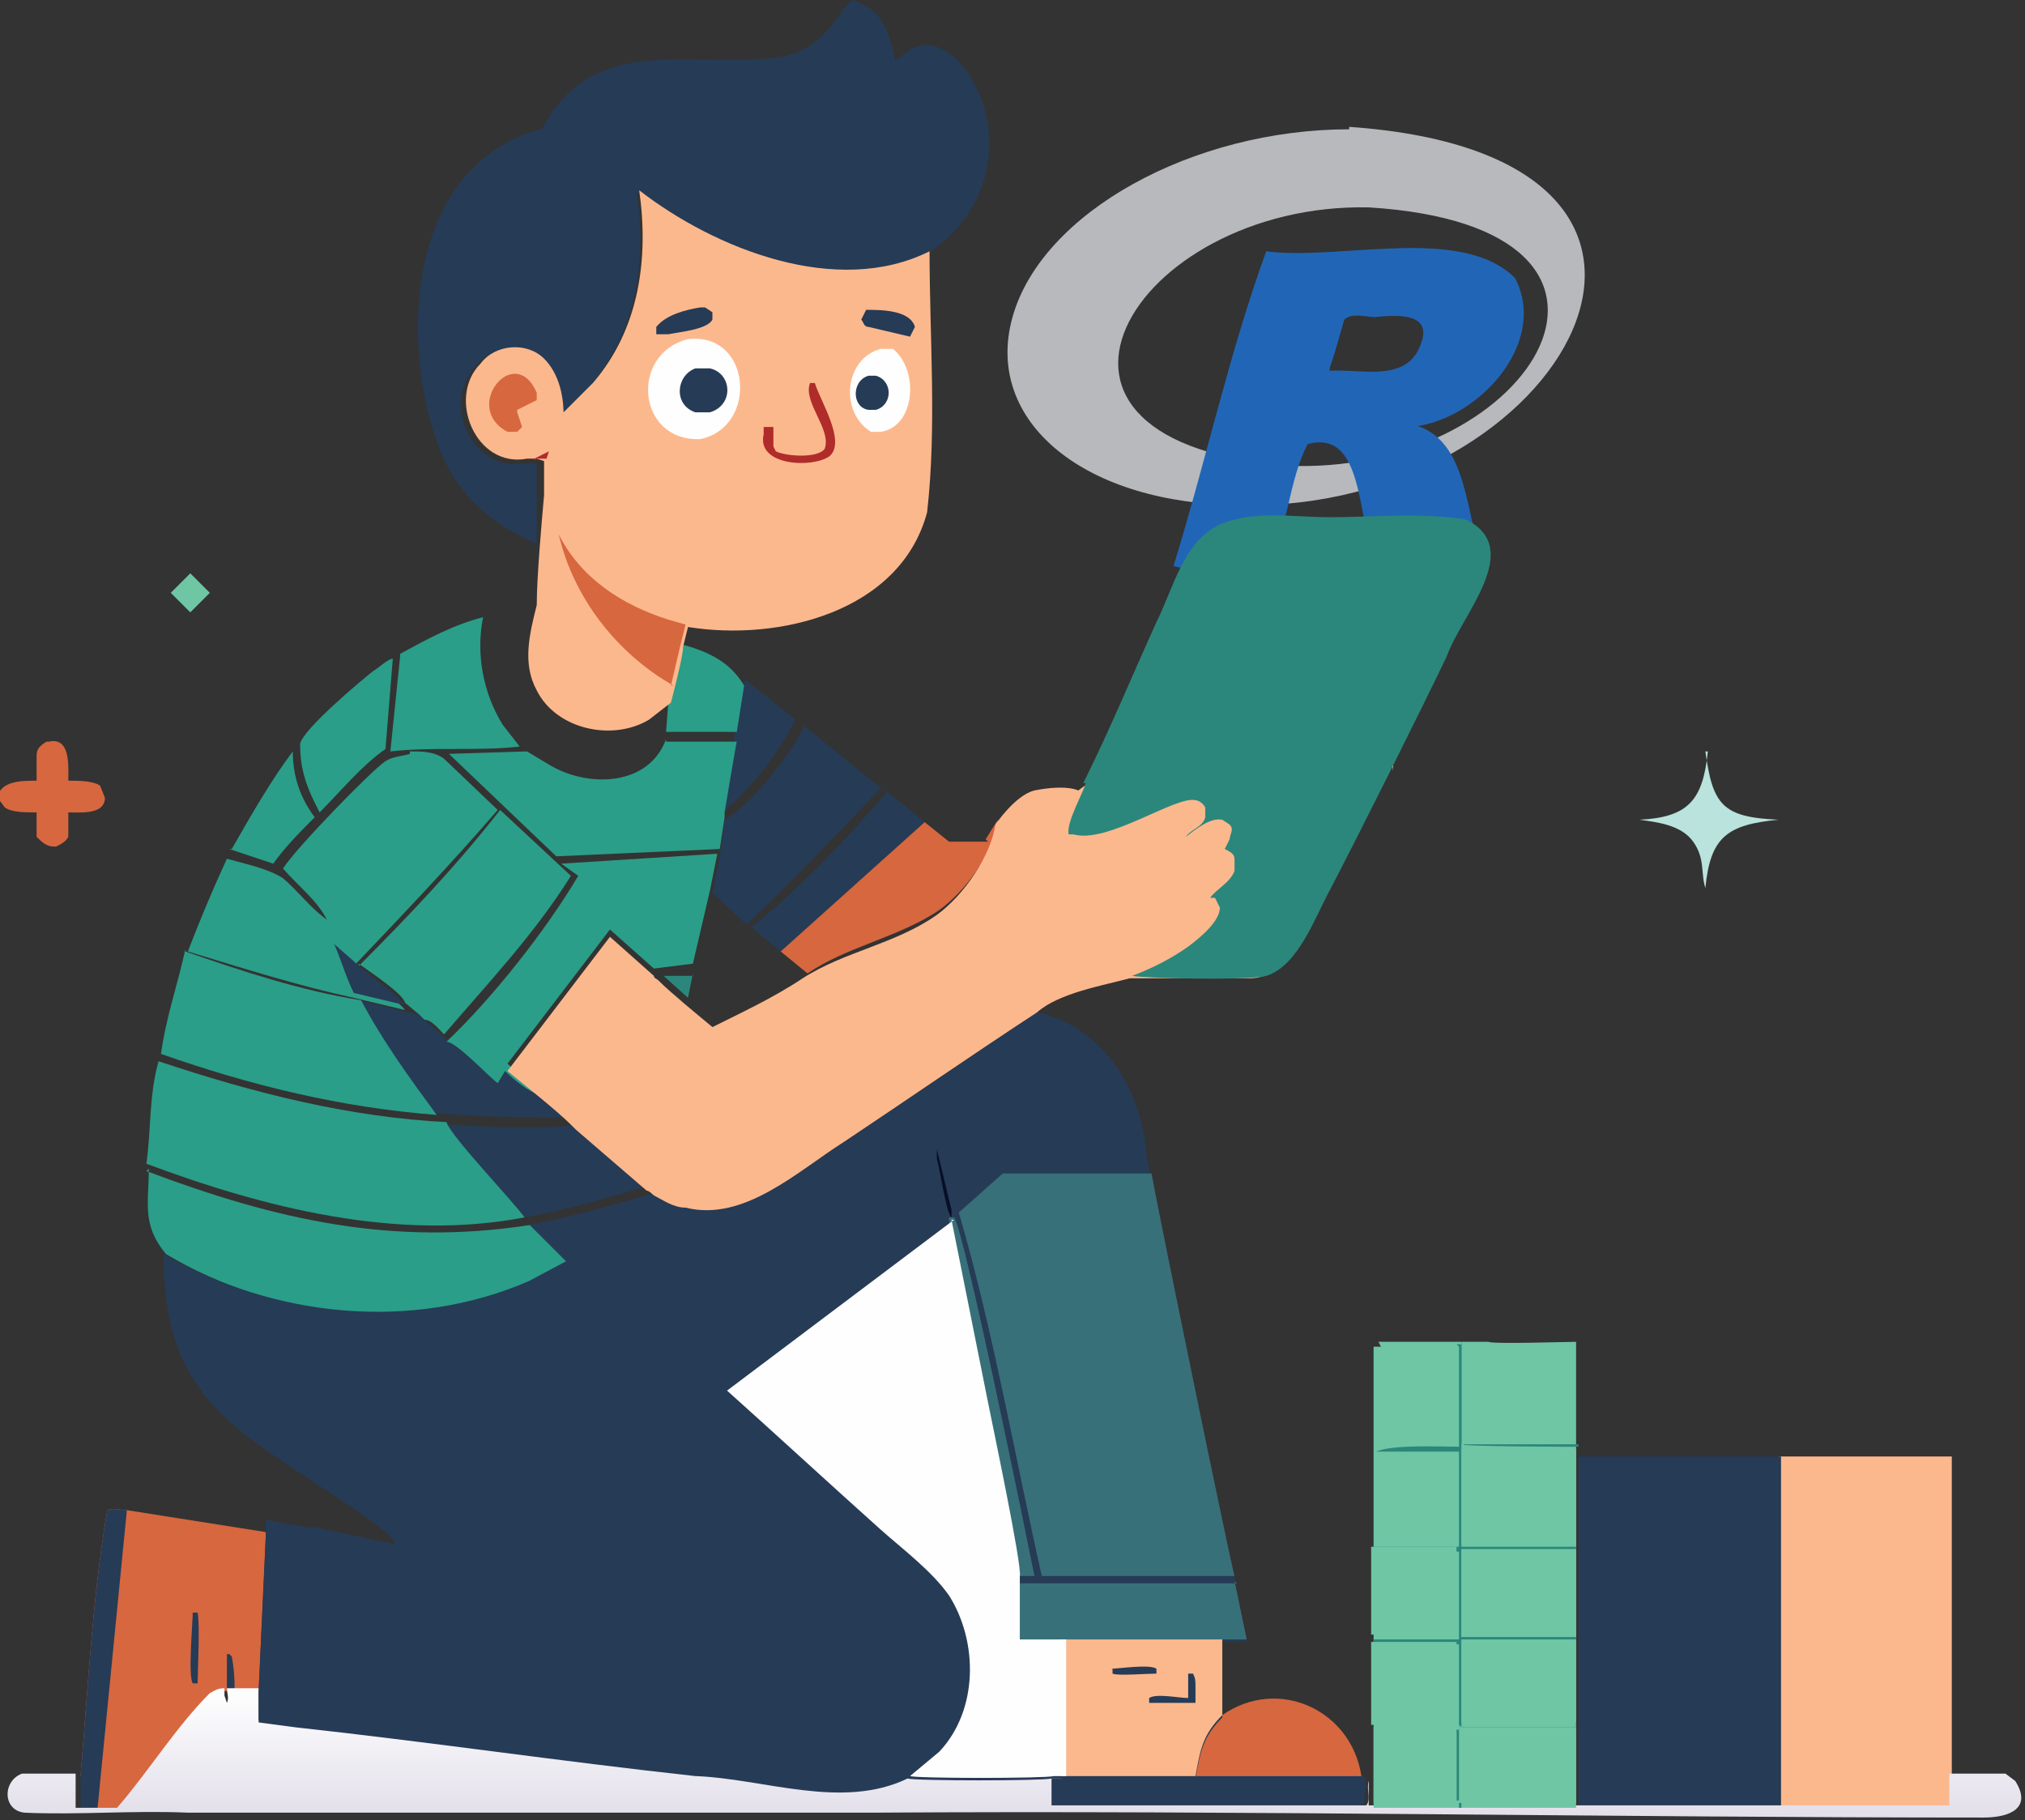 <?xml version="1.0" encoding="UTF-8"?>
<svg id="a" data-name="Layer 1" xmlns="http://www.w3.org/2000/svg" xmlns:xlink="http://www.w3.org/1999/xlink" viewBox="0 0 83 74.6">
  <rect x="0" y="0" width="83" height="74.6" fill="#333333" stroke="none"/>
  <defs>
    <style>
      .c {
        fill: #fefefe;
      }

      .c, .d, .e, .f, .g, .h, .i, .j, .k, .l, .m, .n, .o, .p {
        stroke-width: 0px;
      }

      .d {
        fill: #6ec6a4;
      }

      .e {
        fill: #2b877b;
      }

      .f {
        fill: url(#b);
      }

      .g {
        fill: #387079;
      }

      .h {
        fill: #2166b6;
      }

      .i {
        fill: #fcb88d;
      }

      .j {
        fill: #bae3dd;
      }

      .k {
        fill: #d7673f;
      }

      .l {
        fill: #b02c2a;
      }

      .m {
        fill: #b7b9bd;
      }

      .n {
        fill: #090d26;
      }

      .o {
        fill: #2a9e88;
      }

      .p {
        fill: #263b56;
      }
    </style>
    <linearGradient id="b" x1="41.7" y1="-7.2" x2="41.7" y2="-1.8" gradientTransform="translate(0 67.4) scale(1 -1)" gradientUnits="userSpaceOnUse">
      <stop offset="0" stop-color="#e1dee9"/>
      <stop offset="1" stop-color="#fff"/>
    </linearGradient>
  </defs>
  <path class="m" d="M55.3,5.3c-6.4,0-12.6,3.4-13.8,7.7s3,7.7,9.4,7.7c13.1.3,21.6-14.3,4.4-15.5ZM53.1,19.1c-12.8-.8-6.7-10.8,3-10.6,12.9.8,6.8,10.8-3,10.6Z"/>
  <path class="h" d="M57.9,17.4c2.4.6,2.1,3.9,3,5.8-1.5,0-3.1.2-4.5,0-.8-2.1-.5-5.6-2.8-5-.8,1.5-.8,3.6-1.7,5.1-1.2-.1-2.8.2-3.8-.1,1.3-4.2,2.3-8.8,3.8-12.9,3,.4,8-1.1,10.2,1.1,1.4,2.7-1.6,5.9-4.3,6.1h0ZM56.4,13c-.4,0-1-.2-1.3.1-.2.7-.4,1.4-.6,2q0,.1,0,.1c1.2-.1,3.1.5,3.7-1,.6-1.4-.9-1.3-1.9-1.2h0Z"/>
  <path class="e" d="M28.4,39.9l-.2,1-1-.9h1.2Z"/>
  <path class="d" d="M7.8,23.5l.8.8-.8.8-.8-.8.8-.8Z"/>
  <path class="j" d="M69.9,30.8c.3,2.2.7,2.7,3,2.8-2.1.2-2.8.7-3,2.8h0c-.2-.6,0-1.2-.5-1.9-.5-.7-1.5-.8-2.2-.9,2-.1,2.6-.8,2.8-2.8Z"/>
  <path class="p" d="M30.5,28.1v-.2c0,0,.1,0,.1,0l2,1.6c-.7,1.4-1.8,2.8-3,3.8l.5-3v-.3c0,0,.3-1.9.3-1.9Z"/>
  <path class="o" d="M9.5,34.8h0c.8-1.4,1.6-2.8,2.5-4h0c0,1,.3,1.9.9,2.7-.6.6-1.2,1.2-1.7,1.9l-1.8-.6Z"/>
  <path class="k" d="M2,30.4h0c.9-.2.8,1,.8,1.6.4,0,1,0,1.3.2l.2.5c0,.7-1,.6-1.5.6v1c-.1.2-.3.3-.5.4h-.1c-.3,0-.5-.2-.7-.4v-1c-.5,0-1,0-1.3-.2l-.3-.4c.1-.7,1-.7,1.6-.7v-1c0-.3.1-.4.4-.6Z"/>
  <path class="o" d="M27.9,26.4c1.1.3,2,.7,2.6,1.7l-.3,1.9h-2.9c0,0,.1-1.3.1-1.3,0-.4.4-1.9.5-2.3Z"/>
  <path class="o" d="M12.3,30.5h0c.1-.6,2.5-2.6,3-3,.2-.1.6-.5.8-.5l-.3,3.7c-1,.7-1.8,1.7-2.7,2.6l-.2-.4c-.4-.8-.6-1.5-.6-2.4Z"/>
  <path class="p" d="M36.3,32.4l1.6,1.3-5.9,5.3-1.2-1c1.8-1.4,4.1-3.8,5.6-5.6Z"/>
  <path class="p" d="M14.7,41l2.5.6.2.2.9.8c.4,0,1.7,1.4,2.1,1.7l.3-.5c.3.3,1.1,1.1,1.6,1.1h0c0,0,1.1.9,1.1.9-1.9,0-3.8,0-5.7-.2-1.1-1.5-2.2-3-3.1-4.7Z"/>
  <path class="k" d="M50.1,70.3c2.3-1.6,5.3-.2,5.7,2.5h-6.8c.2-1.1.3-1.6,1.1-2.5Z"/>
  <path class="o" d="M16.4,26.8c1.1-.6,2.2-1.2,3.4-1.5-.3,1.5,0,3.1.8,4.4l.7.9c-1.8.2-3.5,0-5.3.2l.4-3.9Z"/>
  <path class="p" d="M18.4,46.1c1.8.1,3.6.2,5.3,0l2.9,2.5c-1.7.5-3.4,1-5.1,1.3-.5-.7-3.1-3.3-3.2-3.8h.1Z"/>
  <path class="d" d="M60.9,55h.1c.2.1,3.2,0,3.6,0v4.2s0,.1,0,.1h-4.7s0-.1,0-.1v-4.2s1,0,1,0Z"/>
  <path class="e" d="M59.9,59.2h4.8s0,.1,0,.1h-4.7s0-.1,0-.1Z"/>
  <path class="k" d="M40.4,34.4l.5-.8c-.2,1.4-1.3,2.9-2.4,3.7-1.6,1.1-3.8,1.5-5.4,2.6l-1.1-.9,5.9-5.3,1,.8h1.6Z"/>
  <path class="p" d="M32.9,29.7l3.2,2.6c-1.8,1.9-3.6,3.8-5.5,5.6l-1.4-1.3.3-1.5c0-.1.2-1.3.2-1.5,1.1-.6,2.8-2.8,3.3-3.9Z"/>
  <path class="o" d="M27.3,30.4h2.9c0-.1-.5,2.9-.5,2.9v.2c0,0-.2,1.3-.2,1.3l-6.7.3-4.4-4.2h0c0,0,3.2-.1,3.2-.1l1,.6c1.6.9,4,.8,4.7-1.1Z"/>
  <path class="o" d="M14.7,39.6c2-2,4-4.1,5.8-6.4l2.9,2.7c-1.5,2.4-3.4,4.4-5.2,6.5-.2-.2-.5-.6-.8-.6l-.2-.2h0c0,0-.6-.5-.6-.5-.1-.4-1.5-1.3-1.9-1.6Z"/>
  <path class="o" d="M29.4,35l-.3,1.5-.7,3-1.6.2-1.8-1.6-4.2,5.5,1.5,1.3h0c-.5,0-1.3-.7-1.6-1l-.3.5c-.4-.3-1.7-1.7-2.1-1.7,1.9-1.8,4.1-4.6,5.4-6.8l-.7-.5,6.3-.4Z"/>
  <path class="o" d="M7.6,39c2.3.8,4.7,1.6,7.2,2,.9,1.7,2,3.2,3.1,4.7-3.9-.3-7.6-1.2-11.3-2.5.2-1.5.7-2.9,1-4.3Z"/>
  <path class="o" d="M6,48c5.3,2,10.1,3.1,15.8,2.2l1.5,1.5-1.5.8c-4.8,2.1-10.5,1.6-15-1.1-1-1.2-.7-2.1-.7-3.5Z"/>
  <path class="o" d="M6.5,43.5c3.9,1.3,7.8,2.3,11.9,2.5h-.1c.2.6,2.7,3.2,3.2,3.9-5.2,1-10.7-.4-15.5-2.2.2-1.4.1-2.8.5-4.2Z"/>
  <path class="o" d="M16.8,30.8c.5,0,1,0,1.4.3l2.2,2.1c-1.9,2.2-3.9,4.3-5.9,6.4l.2.2c.4.3,1.7,1.3,1.9,1.6l-2.1-.5c-2.3-.5-4.5-1.2-6.8-1.9.5-1.3,1-2.5,1.6-3.8.7.2,1.7.4,2.3.8.6.5,1.1,1.2,1.8,1.7-.4-.8-1.2-1.4-1.8-2.1h0c.5-.8,3.6-4,4.2-4.4.3-.2.7-.2,1-.3Z"/>
  <path class="p" d="M13.7,38.7l.8.7.2.2c.4.3,1.7,1.3,1.9,1.6l-2.1-.5c-.3-.6-.5-1.3-.8-2Z"/>
  <path class="k" d="M3.3,72.8c.3-3.5.5-7.5,1.1-10.9.2-.1.6,0,.8,0l5.7.9-.3,6.5h-1c0,.1,0,.3,0,.5h0s-.1-.2-.1-.2v-.3c-.2,0-.4,0-.6.2-1.4,1.4-2.5,3.2-3.8,4.7h-1s-.7,0-.7,0v-1.3Z"/>
  <path class="p" d="M9.3,69.3v-1.5s.1,0,.1,0h0s.1.1.1.1c.1.5.2,1.6,0,2h0s-.1-.2-.1-.2v-.3s0,0,0,0Z"/>
  <path class="p" d="M7.8,66.1h.3c.1.5,0,2.5,0,2.9h-.2c-.2-.3,0-2.5,0-2.9Z"/>
  <path class="p" d="M3.3,72.8c.3-3.5.5-7.5,1.1-10.9.2-.1.6,0,.8,0l-1.2,12.2h0s-.7,0-.7,0v-1.3Z"/>
  <path class="i" d="M72.9,59.7h7.1s0,7.4,0,7.4v.2s0,3.5,0,3.5h0c0,.9,0,2.6,0,3.3h-7.1s0-3.2,0-3.2v-.2s0-3.4,0-3.4v-.2s0,0,0,0v-7.4Z"/>
  <path class="p" d="M68.8,59.7c1.3,0,2.9,0,4.2,0v7.4s0,0,0,0v.2s0,3.4,0,3.4v.2s0,3.2,0,3.2h-7.3s-1,0-1,0v-3.1s0-.2,0-.2v-3.5s0-.2,0-.2h0s0-3.6,0-3.6v-.2s0-3.6,0-3.6h4.1Z"/>
  <path class="f" d="M9.6,69.2h1c0,0,0,1.3,0,1.3l1.5.2c5.5.5,10.9,1.3,16.4,2,2.8.1,6,1.4,8.7.1.3.1,5.5.1,5.9,0h.4c3,0,9.2,0,12.3,0,.2.2,0,.9,0,1.2h.2c.2-.2,0-.7.1-1v1c7.1,0,16.8,0,23.8,0v-1.3s2.3,0,2.3,0l.4.3c.7,1.1-.2,1.5-1.3,1.5-15.2,0-30.3-.3-45.5-.2-9.4,0-18.7,0-28.1,0-2.2-.1-4.5.1-6.7,0-.9-.1-.9-1.3-.1-1.6h2.2c0,0,0,1.4,0,1.4h.7s1,0,1,0c1.3-1.5,2.4-3.3,3.8-4.7.2-.1.3-.2.6-.2v.3s.1.3.1.3h0c.1-.2,0-.4,0-.6Z"/>
  <path class="p" d="M43.6,72.8c3,0,9.2,0,12.3,0,.2.2,0,.9,0,1.2h-12.8s0-1.1,0-1.1h.4Z"/>
  <path class="d" d="M56.5,55c.8,0,2.4,0,3.2,0h.2s0,4.2,0,4.2h0c0,.1,4.7.1,4.7.1v.4s0,3.6,0,3.6v.2s0,3.6,0,3.6h0s0,.2,0,.2v3.5s0,.2,0,.2v3.1s1,0,1,0h-9.3s0-1,0-1v-2.1s0-.1,0-.1v-3.5s0-.2,0-.2c0-.9,0-2.7,0-3.6v-.2s0-8.2,0-8.2h.3Z"/>
  <path class="e" d="M59.7,55.1h.2s0,4.2,0,4.2h0c0,.1,0,4,0,4h4.7s0,.2,0,.2h-4.7s0,3.6,0,3.6h4.7s0,0,0,0v.2s-4.7,0-4.7,0v3.5s4.7,0,4.7,0v.2s-4.7,0-4.7,0v3.1c0,0-.1,0-.1,0v-.2s-.1,0-.1,0h0c0,0,0-2.9,0-2.9h-3.4s0-.1,0-.1h3.5s0-3.5,0-3.5h-3.5s0-.2,0-.2h3.5s0-3.6,0-3.6h-3.5s0-.2,0-.2h3.5s0-3.9,0-3.9h-3.4c.7-.3,2.6-.2,3.4-.2v-4.1Z"/>
  <path class="d" d="M56.2,67.3h3.5s0,3.4,0,3.4h-3.5s0-3.4,0-3.4Z"/>
  <path class="d" d="M56.2,63.4h3.5s0,3.6,0,3.6h-3.5c0-.9,0-2.7,0-3.6Z"/>
  <path class="d" d="M59.9,67.2h4.7s0,3.4,0,3.4h-4.7s0-3.4,0-3.4Z"/>
  <path class="d" d="M59.9,63.5h4.7s0,3.6,0,3.6h-4.7s0-3.6,0-3.6Z"/>
  <path class="d" d="M59.9,59.4h4.7s0,.4,0,.4v3.6s-4.7,0-4.7,0v-3.9Z"/>
  <path class="d" d="M59.9,70.8h4.7s0,3.1,0,3.1h1s-9.3,0-9.3,0v-1s0-2.1,0-2.1h3.4s0,2.8,0,2.8h0c0,0,0,0,0,0v.2s.1,0,.1,0v-3.1Z"/>
  <path class="p" d="M22.2,5.3l.3-.5c2.2-3.5,6.4-1.9,9.7-2.5,1.9-.5,2.2-2.1,2.8-2.3l.6.3c.7.5.9,1.3,1.1,2.2l.5-.4c1-.7,2.1.2,2.6,1.1,1.5,2.5.7,5.6-1.8,7.2-3.8,1.9-8.8,0-11.9-2.5.4,2.8,0,5.7-1.9,7.9l-1.3,1.3c0-.8-.2-1.7-.8-2.3-.7-.7-2-.6-2.6.2-1.4,1.5-.2,4.3,1.9,4h.4c0,0,.2,0,.2,0v1.4c0,0,0,1.9,0,1.9l-.8-.4c-1.7-.9-2.8-2.2-3.4-4.1-1.4-4.4-.9-11,4.3-12.5Z"/>
  <path class="i" d="M23,17l1.3-1.3c1.9-2.2,2.3-5.1,1.9-7.9,3.1,2.4,8.1,4.4,11.9,2.5,0,3.5.3,7.2-.1,10.7-1.1,4.1-6.1,5.3-9.8,4.7l-.2.8c0,.4-.4,1.9-.5,2.3l-.9.7c-1.5.9-3.8.4-4.6-1.2-.6-1.1-.3-2.3,0-3.5,0-1.1.2-3.4.3-4.5v-1.4c0,0-.3-.1-.3-.1h-.4c-2.1.4-3.3-2.5-1.9-3.9.6-.8,1.9-.9,2.6-.2.6.6.8,1.5.8,2.3Z"/>
  <path class="l" d="M21.9,18.8l.6-.3h0s-.1.3-.1.3h-.4c0,.1-.2,0-.2,0Z"/>
  <path class="p" d="M28.7,12.6h.2s.3.2.3.2v.3c-.2.4-1.3.5-1.8.6h-.2s-.3,0-.3,0v-.3c.4-.5,1.2-.7,1.8-.8Z"/>
  <path class="p" d="M35.5,12.7c.6,0,1.8,0,2,.7l-.2.4-1.7-.4c-.2,0-.2-.2-.3-.3l.2-.4Z"/>
  <path class="l" d="M33.3,15.7h.1c.2.7,1.3,2.4.6,3-.7.5-3,.4-2.7-.9v-.3c.1,0,.4,0,.4,0v.8s.1.2.1.2c.4.2,1.7.3,2-.1.3-.8-.9-1.9-.6-2.7Z"/>
  <path class="k" d="M21.2,16.9h0s.2.6.2.6l-.2.2h-.4c-1.9-1,.3-3.7,1.2-1.6v.3s-.8.4-.8.4Z"/>
  <path class="c" d="M36,14.3h.6c1.1.9.9,3.2-.5,3.4h-.4c-1.3-.8-1.1-3,.4-3.4Z"/>
  <path class="p" d="M35.6,15.4h.3c.7.2.7,1.2,0,1.4h-.3c-.7-.1-.7-1.2,0-1.4Z"/>
  <path class="k" d="M27.6,28.1c-2.3-1.3-4.1-3.6-4.7-6.2.9,1.8,2.6,2.9,4.5,3.5l.7.2-.2.8-.4,1.7Z"/>
  <path class="c" d="M28.2,13.9c2.6-.3,2.9,3.6.5,4.1-2.6.1-2.9-3.5-.5-4.1Z"/>
  <path class="p" d="M28.6,15.1h.5c.9.2,1,1.5,0,1.8h-.6c-.9-.3-.8-1.5,0-1.8Z"/>
  <path class="p" d="M42.6,41.5c2.7.7,4.2,3.2,4.4,5.9.4,2,3.2,15.5,3.6,17.3v.2s.5,2.4.5,2.4h-1s0,3.1,0,3.1c-.8.8-.9,1.4-1.1,2.5h-5.5s-.4,0-.4,0c-.4.1-5.6.1-5.9,0-2.7,1.3-5.9,0-8.7-.1-5.5-.6-10.9-1.4-16.4-2l-1.5-.2v-1.2s.3-6.5.3-6.5v-.6s1.7.3,1.7.3h.3c0,0,3.3.7,3.3.7-.1-.5-2.1-1.7-2.5-2-4.2-2.8-7-4.1-7-9.9,4.5,2.6,10.2,3.2,15,1.1l1.5-.8-1.5-1.5c1.7-.3,3.4-.8,5.1-1.3h0c2.9,1.8,5.4-.5,7.8-2.1,2.6-1.7,5.2-3.5,7.9-5.3Z"/>
  <path class="n" d="M39,49.9c-.2-.1-.5-2.1-.6-2.4v-.4s0,0,0,0l.6,2.5h0c0,0,0,.3,0,.3h0Z"/>
  <path class="g" d="M39.1,49.9c.4.4,3,13.2,3.3,14.7h-.7c0-.5-1.2-6.1-1.3-7.1l-1.5-7.5h0c0,0,0-.1,0-.1Z"/>
  <path class="g" d="M50.6,64.8l.5,2.4h-1c-1.4,0-7.1,0-8.3,0v-2.3c0,0,8.9,0,8.9,0Z"/>
  <path class="i" d="M43.6,67.2h6.5s0,3.1,0,3.1c-.8.8-.9,1.4-1.1,2.5h-5.5s0-5.6,0-5.6Z"/>
  <path class="p" d="M45.5,68.4c.4,0,1.6-.2,1.9,0v.2c-.4,0-1.6.1-1.8,0v-.2Z"/>
  <path class="p" d="M48.7,68.6h.2c.1.2.1.3.1.5v.7s-1.7,0-1.7,0h-.2s0-.2,0-.2c.3-.2,1.2,0,1.6,0v-.9Z"/>
  <path class="c" d="M39,50l1.5,7.5c.2,1,1.4,6.7,1.3,7.1h0c0,0,0,.3,0,.3v2.3c0,0,1.9,0,1.9,0v5.6s-.5,0-.5,0c-.4.1-5.6.1-5.9,0l1.2-1c1.6-1.7,1.6-4.5.4-6.4-.7-1-1.9-1.9-2.8-2.7-1.9-1.7-4.4-4-6.3-5.7l9.3-7Z"/>
  <path class="g" d="M47.2,48.1c.2,1.2,3.2,15.8,3.4,16.5h-7.9c-1.1-4.9-2-10.1-3.4-14.9l1.8-1.6h6.2Z"/>
  <path class="i" d="M57.1,31.3l-2.7,5.2c-.7,1.3-1.4,3.6-3.2,3.6-.5,0-4.8,0-4.9,0-1.1.3-2.9.6-3.8,1.4-2.6,1.7-5.2,3.5-7.9,5.3-1.9,1.2-4.1,3.3-6.5,2.7-.5,0-.9-.3-1.3-.5,0,0-.2-.2-.3-.2l-2.9-2.5-.2-.2c-.6-.6-2-1.7-2.6-2.2l4.2-5.5,1.8,1.6c0,.1.1.1.2.2.5.5,1.6,1.4,2.2,1.9,1.2-.6,2.5-1.2,3.7-2,1.7-1.1,3.8-1.4,5.5-2.6,1.1-.8,2.2-2.4,2.4-3.7,0,0,.8-1.2,1.6-1.4.5-.1,1.3-.2,1.8,0,0,0,4.2-3.2,6.2-3.8,2.6-.8,5.2-1.2,7.9-1.6-1,1.3-1.5,2.9-1.2,4.6Z"/>
  <path class="e" d="M44.4,32.1c1.1-2.2,2-4.4,3-6.6.7-1.4,1.1-3.3,2.6-4,1.4-.6,3-.3,4.5-.3,1.8,0,3.8-.2,5.6.1,2.4,1.2-.2,3.9-.8,5.6-1,2.1-3.7,7.5-4.8,9.6-.6,1.1-1.3,3.1-2.6,3.5-.8.2-5,.1-5.5,0,.8-.3,1.6-.7,2.3-1.2.4-.3,1.3-1,1.3-1.6l-.2-.4h-.2s0,0,0,0c.3-.4.8-.6,1-1.1v-.5c0-.2-.2-.3-.4-.4h0s.2-.4.2-.4c0-.2.2-.4,0-.6l-.3-.2c-.5-.1-1.1.4-1.5.7h0c0,0,0,0,0,0h0c.2-.3.7-.4.8-.8v-.4c-.1-.2-.3-.3-.4-.3-.8-.2-3.6,1.8-5,1.4h-.2c-.1-.5.6-1.7.7-2.1Z"/>
  <path class="e" d="M51.8,27.5h.2c0,0,0,.4,0,.4h-.2c0-.2,0-.2,0-.4Z"/>
</svg>
